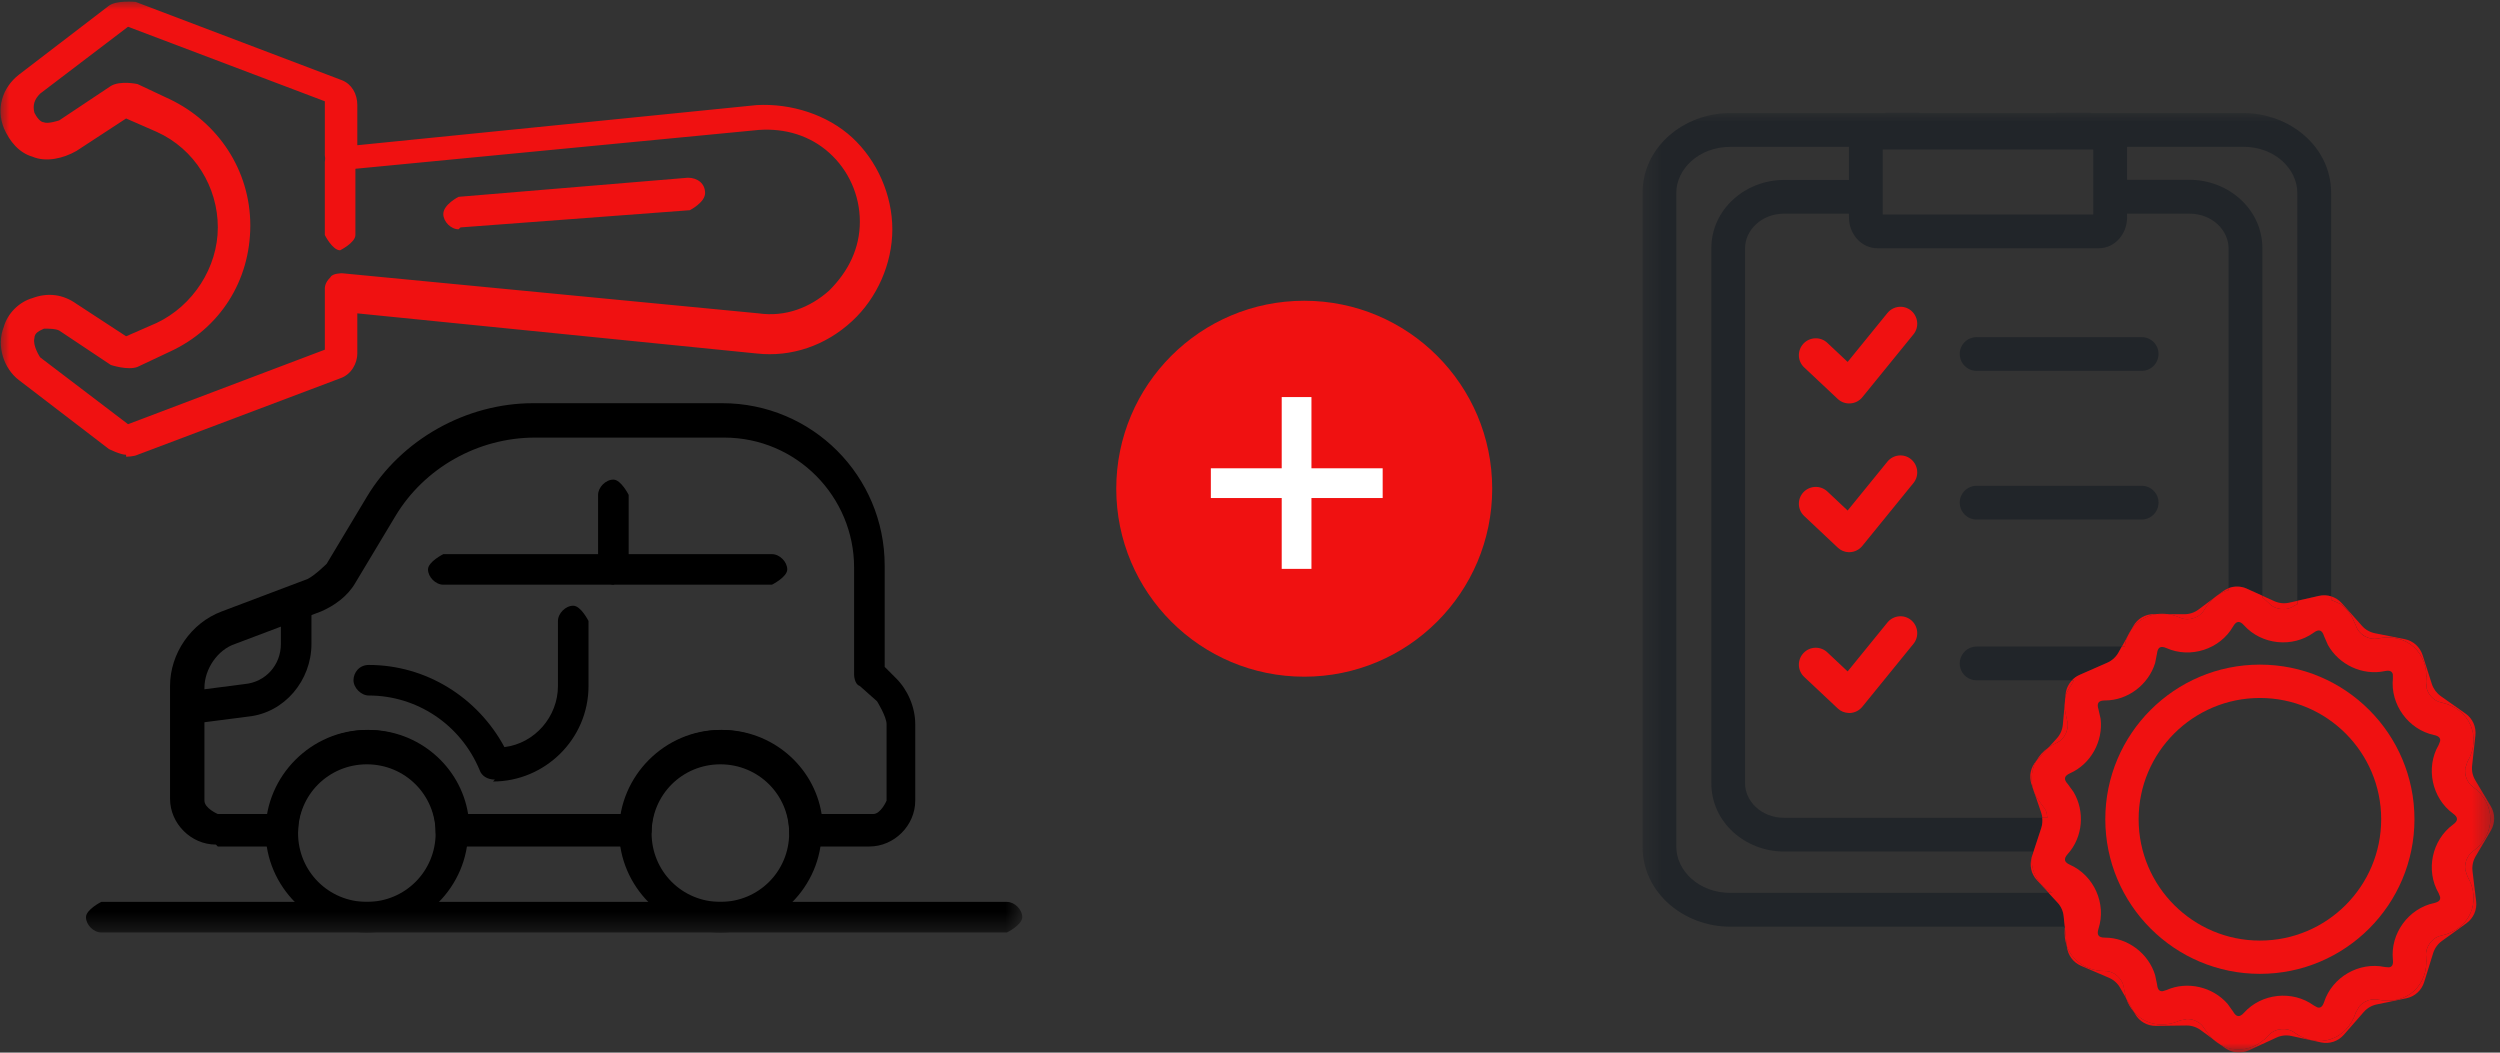 <svg width="133" height="56" viewBox="0 0 133 56" fill="none" xmlns="http://www.w3.org/2000/svg">
<rect x="0" y="0" width="133" height="56" fill="#333333" stroke="none"/>
<mask id="mask0_600_55" style="mask-type:luminance" maskUnits="userSpaceOnUse" x="0" y="0" width="55" height="50">
<path d="M-0 0H54.385V49.608H-0V0Z" fill="white"/>
</mask>
<g mask="url(#mask0_600_55)">
<path d="M6.709 24.296C6.709 24.296 7.116 24.296 7.319 24.194L18.094 20.128C18.704 19.924 19.009 19.314 19.009 18.806V16.671L40.255 18.806C42.085 19.009 43.915 18.4 45.338 17.078C46.659 15.858 47.472 14.028 47.472 12.199C47.472 10.369 46.659 8.539 45.338 7.319C44.016 6.099 42.085 5.489 40.255 5.591L19.009 7.726V5.591C19.009 4.981 18.704 4.473 18.196 4.27L7.217 0.102C7.217 0.102 6.201 5.93177e-05 5.794 0.305L1.016 3.965C0.101 4.676 -0.204 5.794 0.203 6.811C0.508 7.522 1.016 8.132 1.728 8.336C2.439 8.641 3.354 8.437 4.066 8.031L6.709 6.303L8.335 7.014C10.368 7.929 11.588 9.962 11.588 12.097C11.588 14.232 10.267 16.265 8.335 17.18L6.709 17.891L4.066 16.163C3.354 15.655 2.541 15.553 1.728 15.858C1.016 16.061 0.406 16.671 0.203 17.383C-0.204 18.4 0.203 19.619 1.016 20.229L5.794 23.889C5.794 23.889 6.404 24.194 6.709 24.194V24.296ZM17.281 18.603L6.811 22.567L2.135 19.009C2.135 19.009 1.728 18.4 1.83 17.993C1.83 17.688 2.135 17.586 2.338 17.485C2.643 17.485 2.948 17.485 3.151 17.586L5.896 19.416C5.896 19.416 6.811 19.721 7.319 19.518L9.047 18.704C11.69 17.485 13.316 14.943 13.316 11.995C13.316 9.047 11.588 6.506 9.047 5.286L7.319 4.473C7.319 4.473 6.404 4.27 5.896 4.575L3.151 6.404C3.151 6.404 2.541 6.608 2.338 6.506C2.135 6.506 1.931 6.201 1.83 5.998C1.728 5.591 1.83 5.286 2.135 4.981L6.811 1.423L17.281 5.388V8.234C17.281 8.234 17.281 8.742 17.586 8.844C17.789 9.047 17.993 9.047 18.196 9.047L40.357 6.913C41.78 6.811 43.101 7.218 44.118 8.132C45.135 9.047 45.744 10.369 45.744 11.792C45.744 13.215 45.135 14.435 44.118 15.452C43.101 16.366 41.78 16.875 40.357 16.671L18.196 14.537C18.196 14.537 17.688 14.537 17.586 14.74C17.383 14.943 17.281 15.147 17.281 15.35V18.196V18.603Z" fill="#F01111"/>
<path d="M18.093 13.316C18.093 13.316 18.907 12.91 18.907 12.503V8.64C18.907 8.64 18.5 7.827 18.093 7.827C17.687 7.827 17.28 8.234 17.28 8.64V12.503C17.28 12.503 17.687 13.316 18.093 13.316Z" fill="#F01111"/>
<path d="M38.324 49.608C41.272 49.608 43.712 47.168 43.712 44.22C43.712 41.272 41.272 38.832 38.324 38.832C35.376 38.832 32.937 41.272 32.937 44.22C32.937 47.168 35.376 49.608 38.324 49.608ZM38.324 40.662C40.357 40.662 41.984 42.288 41.984 44.322C41.984 46.355 40.357 47.981 38.324 47.981C36.291 47.981 34.665 46.355 34.665 44.322C34.665 42.288 36.291 40.662 38.324 40.662Z" fill="black"/>
<path d="M19.517 49.608C22.465 49.608 24.904 47.168 24.904 44.22C24.904 41.272 22.465 38.832 19.517 38.832C16.569 38.832 14.129 41.272 14.129 44.22C14.129 47.168 16.569 49.608 19.517 49.608ZM19.517 40.662C21.55 40.662 23.176 42.288 23.176 44.322C23.176 46.355 21.55 47.981 19.517 47.981C17.483 47.981 15.857 46.355 15.857 44.322C15.857 42.288 17.483 40.662 19.517 40.662Z" fill="black"/>
<path d="M26.226 41.576C28.971 41.576 31.309 39.34 31.309 36.493V33.037C31.309 33.037 30.903 32.224 30.496 32.224C30.089 32.224 29.683 32.63 29.683 33.037V36.493C29.683 38.12 28.463 39.543 26.836 39.746C25.413 37.103 22.669 35.375 19.619 35.375C19.111 35.375 18.806 35.782 18.806 36.188C18.806 36.595 19.212 37.001 19.619 37.001C22.16 37.001 24.498 38.526 25.515 40.966C25.616 41.271 25.922 41.474 26.328 41.474L26.226 41.576Z" fill="black"/>
<path d="M9.962 38.528C9.962 38.528 9.962 38.528 10.063 38.528L13.215 38.121C15.146 37.918 16.569 36.19 16.569 34.259V32.124C16.569 32.124 16.163 31.311 15.756 31.311C15.349 31.311 14.943 31.717 14.943 32.124V34.259C14.943 35.377 14.13 36.292 13.011 36.393L9.86 36.8C9.86 36.8 9.047 37.308 9.148 37.715C9.148 38.121 9.555 38.426 9.962 38.426V38.528Z" fill="black"/>
<path d="M23.584 31.106H41.068C41.068 31.106 41.882 30.699 41.882 30.293C41.882 29.886 41.475 29.48 41.068 29.48H23.584C23.584 29.48 22.77 29.886 22.77 30.293C22.77 30.699 23.177 31.106 23.584 31.106Z" fill="black"/>
<path d="M11.587 45.034H15.043C15.043 45.034 15.857 44.627 15.857 44.221C15.857 42.188 17.483 40.561 19.516 40.561C21.549 40.561 23.176 42.188 23.176 44.221C23.176 44.729 23.582 45.034 23.989 45.034H33.85C33.85 45.034 34.663 44.627 34.663 44.221C34.663 42.188 36.289 40.561 38.322 40.561C40.355 40.561 41.982 42.188 41.982 44.221C41.982 44.729 42.389 45.034 42.795 45.034H46.252C47.573 45.034 48.691 43.916 48.691 42.594V38.528C48.691 37.613 48.285 36.698 47.675 36.088L47.065 35.478V30.091C47.065 25.313 43.202 21.45 38.424 21.45H28.36C24.802 21.45 21.346 23.382 19.516 26.431L17.382 29.989C17.382 29.989 16.772 30.599 16.365 30.802L11.79 32.531C10.164 33.141 9.046 34.767 9.046 36.495V42.493C9.046 43.814 10.164 44.932 11.486 44.932L11.587 45.034ZM14.332 43.306H11.587C11.587 43.306 10.876 43.001 10.876 42.594V36.597C10.876 35.58 11.587 34.564 12.502 34.259L17.077 32.531C17.788 32.225 18.5 31.717 18.906 31.006L21.041 27.448C22.566 24.907 25.412 23.28 28.462 23.28H38.526C42.389 23.28 45.438 26.431 45.438 30.192V35.885C45.438 35.885 45.438 36.393 45.743 36.495L46.658 37.308C46.658 37.308 47.166 38.122 47.166 38.528V42.594C47.166 42.594 46.861 43.306 46.455 43.306H43.71C43.303 40.765 41.067 38.833 38.424 38.833C35.781 38.833 33.545 40.765 33.138 43.306H24.904C24.497 40.765 22.261 38.833 19.618 38.833C16.975 38.833 14.739 40.765 14.332 43.306Z" fill="black"/>
<path d="M24.499 12.098L36.697 11.183C36.697 11.183 37.511 10.776 37.511 10.268C37.511 9.76 37.104 9.455 36.596 9.455L24.397 10.471C24.397 10.471 23.584 10.878 23.584 11.386C23.584 11.793 23.991 12.199 24.397 12.199L24.499 12.098Z" fill="#F01111"/>
<path d="M32.632 31.106C32.632 31.106 33.445 30.699 33.445 30.292V26.328C33.445 26.328 33.038 25.515 32.632 25.515C32.225 25.515 31.818 25.921 31.818 26.328V30.292C31.818 30.292 32.225 31.106 32.632 31.106Z" fill="black"/>
<path d="M5.387 49.608H53.572C53.572 49.608 54.385 49.201 54.385 48.795C54.385 48.388 53.978 47.981 53.572 47.981H5.387C5.387 47.981 4.574 48.388 4.574 48.795C4.574 49.201 4.981 49.608 5.387 49.608Z" fill="black"/>
</g>
<mask id="mask1_600_55" style="mask-type:luminance" maskUnits="userSpaceOnUse" x="87" y="6" width="46" height="50">
<path d="M132.69 6H87.385V56H132.69V6Z" fill="white"/>
</mask>
<g mask="url(#mask1_600_55)">
<path d="M120.229 35.358C115.688 35.358 112.002 39.045 112.002 43.582C112.002 48.123 115.688 51.809 120.229 51.809C124.767 51.809 128.449 48.123 128.449 43.582C128.449 39.045 124.767 35.358 120.229 35.358ZM120.229 50.039C116.668 50.039 113.775 47.147 113.775 43.582C113.775 40.025 116.668 37.132 120.229 37.132C123.79 37.132 126.679 40.025 126.679 43.582C126.679 47.147 123.79 50.039 120.229 50.039Z" fill="#F01111"/>
<path d="M100.411 16.652L98.294 19.255L97.214 18.24C96.853 17.9 96.285 17.921 95.945 18.279C95.605 18.644 95.62 19.209 95.984 19.548L97.765 21.222C97.954 21.4 98.198 21.479 98.437 21.461C98.677 21.447 98.909 21.336 99.074 21.136L101.798 17.785C102.109 17.403 102.048 16.838 101.669 16.523C101.29 16.209 100.726 16.266 100.411 16.652Z" fill="#F01111"/>
<path d="M105.155 19.73H113.937C114.434 19.73 114.834 19.326 114.834 18.829C114.834 18.332 114.434 17.936 113.937 17.936H105.155C104.658 17.936 104.258 18.336 104.258 18.829C104.258 19.323 104.658 19.73 105.155 19.73Z" fill="#212529"/>
<path d="M100.411 24.557L98.294 27.16L97.214 26.145C96.853 25.808 96.285 25.826 95.945 26.184C95.605 26.545 95.62 27.113 95.984 27.453L97.765 29.13C97.93 29.287 98.137 29.37 98.348 29.377C98.376 29.377 98.409 29.377 98.437 29.373C98.677 29.359 98.909 29.244 99.074 29.044L101.798 25.694C102.109 25.311 102.048 24.747 101.669 24.432C101.29 24.117 100.726 24.174 100.411 24.557Z" fill="#F01111"/>
<path d="M100.411 33.117L98.294 35.72L97.214 34.705C96.853 34.365 96.285 34.379 95.945 34.744C95.605 35.105 95.62 35.673 95.984 36.013L97.765 37.687C97.93 37.844 98.137 37.922 98.348 37.93C98.376 37.93 98.409 37.93 98.437 37.93C98.677 37.915 98.909 37.801 99.074 37.601L101.798 34.25C102.109 33.864 102.048 33.299 101.669 32.988C101.29 32.674 100.726 32.731 100.411 33.117Z" fill="#F01111"/>
<path d="M105.155 27.639H113.937C114.434 27.639 114.834 27.235 114.834 26.738C114.834 26.248 114.434 25.844 113.937 25.844H105.155C104.658 25.844 104.258 26.248 104.258 26.738C104.258 27.235 104.658 27.639 105.155 27.639Z" fill="#212529"/>
<path d="M108.33 40.486C108.334 40.482 108.334 40.482 108.337 40.478L108.992 39.76C108.698 39.96 108.48 40.21 108.33 40.486Z" fill="#F01111"/>
<path d="M118.127 55.571L117.752 55.296C117.87 55.403 117.995 55.496 118.127 55.571Z" fill="#F01111"/>
<path d="M113.529 53.837L113.114 53.114C113.207 53.393 113.35 53.636 113.529 53.837Z" fill="#F01111"/>
<path d="M114.741 32.67L115.324 32.673C115.124 32.645 114.927 32.645 114.741 32.67Z" fill="#F01111"/>
<path d="M104.258 35.298C104.258 35.795 104.658 36.191 105.155 36.191H110.229C110.34 36.073 110.479 35.977 110.633 35.905L112.113 35.255C112.364 35.144 112.567 34.958 112.703 34.718L112.882 34.397H105.155C104.658 34.4 104.258 34.801 104.258 35.298Z" fill="#212529"/>
<path d="M113.382 33.503C113.307 33.61 113.243 33.728 113.186 33.853L113.382 33.503Z" fill="#F01111"/>
<path d="M109.836 37.529L109.872 37.153C109.85 37.279 109.836 37.404 109.836 37.529Z" fill="#212529"/>
<path d="M109.846 49.411C109.817 49.729 109.857 50.033 109.95 50.308L109.853 49.364L109.846 49.411Z" fill="#F01111"/>
<path d="M109.467 48.02L108.988 47.501H92.054C90.367 47.501 89.18 46.307 89.18 45.052V10.258C89.18 9.007 90.367 7.813 92.054 7.813H98.365V9.572H94.918C92.848 9.572 91.043 11.134 91.043 13.212V41.669C91.043 43.747 92.848 45.302 94.918 45.302H108.148L108.108 45.552L108.602 44.054C108.659 43.875 108.673 43.69 108.652 43.507H94.918C93.695 43.507 92.837 42.617 92.837 41.669V13.208C92.837 12.264 93.695 11.367 94.918 11.367H98.365V11.567C98.365 12.44 99.009 13.208 99.888 13.208H111.645C112.517 13.208 113.161 12.443 113.161 11.567V11.367H116.479C117.702 11.367 118.56 12.264 118.56 13.208V31.29C118.867 31.172 119.214 31.175 119.525 31.315L120.358 31.69V13.205C120.358 11.127 118.549 9.565 116.479 9.565H113.161V7.809H119.346C121.034 7.809 122.217 9.003 122.217 10.255V31.962L123.369 31.701C123.587 31.651 123.809 31.662 124.016 31.726V10.258C124.016 7.816 121.821 6.014 119.346 6.014H111.205V6H109.381L109.385 6.014H102.102V6H100.3V6.014H92.054C89.58 6.014 87.385 7.816 87.385 10.258V45.052C87.385 47.494 89.58 49.3 92.054 49.3H109.85L109.793 48.745C109.764 48.474 109.649 48.216 109.467 48.02ZM100.16 7.956H111.362V11.41H100.16V7.956Z" fill="#212529"/>
<path d="M108.366 46.828L108.988 47.497H109.192L108.928 47.343C108.359 46.921 108.062 46.299 108.091 45.659L108.109 45.545L108.094 45.584C107.951 46.02 108.055 46.496 108.366 46.828Z" fill="#F01111"/>
<path d="M108.076 41.722L108.598 43.257C108.627 43.339 108.641 43.421 108.652 43.503H108.927L108.877 43.21C108.834 43.092 108.773 42.985 108.688 42.895L108.366 42.445C108.001 41.798 108.005 41.079 108.33 40.485C108.026 40.822 107.93 41.297 108.076 41.722Z" fill="#F01111"/>
<path d="M113.036 34.4L113.111 34.046C113.132 33.982 113.157 33.917 113.186 33.856L112.882 34.4H113.036Z" fill="#F01111"/>
<path d="M109.424 39.281L108.988 39.761C109.117 39.671 109.256 39.592 109.407 39.525C109.857 39.324 110.111 38.752 109.961 38.284L109.846 37.74C109.839 37.669 109.836 37.601 109.836 37.529L109.743 38.552C109.718 38.824 109.607 39.081 109.424 39.281Z" fill="#F01111"/>
<path d="M120.998 31.983L120.354 31.693V31.772L120.701 32.087C120.866 32.269 121.102 32.376 121.348 32.401C121.599 32.43 121.853 32.373 122.053 32.226L122.217 32.148V31.965L121.788 32.062C121.524 32.123 121.245 32.094 120.998 31.983Z" fill="#F01111"/>
<path d="M117.269 54.717C117.087 54.391 116.708 54.202 116.339 54.212L115.978 54.287C115.038 54.709 114.097 54.488 113.525 53.837L113.59 53.948C113.815 54.345 114.237 54.584 114.695 54.577L116.314 54.556C116.586 54.552 116.851 54.638 117.072 54.799L117.752 55.296C117.702 55.249 117.648 55.21 117.601 55.156L117.269 54.717Z" fill="#F01111"/>
<path d="M132.522 44.172C132.751 43.779 132.747 43.292 132.515 42.899L131.685 41.508C131.546 41.276 131.485 41.001 131.517 40.732L131.692 39.123C131.742 38.669 131.542 38.226 131.17 37.965L129.847 37.032C129.626 36.874 129.461 36.649 129.375 36.392L128.882 34.851C128.742 34.418 128.381 34.093 127.934 34.003L126.347 33.689C126.079 33.635 125.839 33.499 125.657 33.295L124.58 32.087C124.427 31.915 124.23 31.79 124.016 31.726V31.915L124.513 32.13C124.745 32.298 124.945 32.512 125.103 32.78L125.328 33.274C125.482 33.753 126.025 34.071 126.508 33.968C128.02 33.646 129.232 34.733 129.068 36.274L129.104 36.638C129.204 36.992 129.504 37.3 129.869 37.371C131.381 37.693 132.046 39.184 131.27 40.521L131.152 40.868C131.102 41.236 131.252 41.637 131.549 41.852C132.801 42.763 132.801 44.386 131.549 45.295C131.252 45.513 131.102 45.913 131.152 46.282L131.27 46.628C132.043 47.969 131.381 49.457 129.869 49.775C129.39 49.875 129.018 50.386 129.068 50.876C129.232 52.414 128.024 53.504 126.504 53.182L126.139 53.179C125.9 53.222 125.667 53.358 125.51 53.543L125.331 53.858C124.856 55.335 123.304 55.839 122.053 54.927C121.656 54.638 121.03 54.702 120.701 55.067C120.183 55.642 119.521 55.889 118.888 55.821C118.624 55.796 118.366 55.707 118.123 55.571L118.373 55.753C118.742 56.021 119.224 56.071 119.639 55.878L121.109 55.199C121.355 55.084 121.634 55.056 121.899 55.113L123.479 55.456C123.923 55.553 124.387 55.399 124.688 55.056L125.753 53.837C125.932 53.633 126.175 53.49 126.44 53.436L128.024 53.107C128.471 53.014 128.828 52.685 128.964 52.253L129.443 50.708C129.525 50.447 129.686 50.222 129.908 50.061L131.22 49.113C131.588 48.849 131.785 48.402 131.732 47.951L131.538 46.346C131.506 46.074 131.563 45.802 131.699 45.566L132.522 44.172Z" fill="#F01111"/>
<path d="M112.996 52.578C112.946 52.078 112.481 51.659 111.988 51.659C110.983 51.659 110.228 51.101 109.953 50.308L109.957 50.354C110.003 50.808 110.289 51.198 110.708 51.38L112.195 52.017C112.445 52.124 112.653 52.31 112.789 52.546L113.114 53.114C113.114 53.111 113.114 53.111 113.11 53.107L112.996 52.578Z" fill="#F01111"/>
<path d="M113.49 33.31L113.383 33.507C113.701 33.042 114.187 32.745 114.742 32.67H114.591C114.134 32.666 113.712 32.913 113.49 33.31Z" fill="#F01111"/>
<path d="M109.85 49.3L109.853 49.364L109.867 49.3H109.85Z" fill="#212529"/>
<path d="M109.889 36.943L109.871 37.157C109.889 37.061 109.91 36.964 109.939 36.871L110.339 36.195H110.229C110.039 36.395 109.914 36.657 109.889 36.943Z" fill="#F01111"/>
<path d="M116.962 32.426C116.744 32.591 116.479 32.677 116.207 32.677L115.324 32.673C115.539 32.705 115.76 32.766 115.982 32.863C116.433 33.063 117.03 32.87 117.273 32.444C117.566 31.94 117.974 31.604 118.428 31.436L118.56 31.404V31.293C118.456 31.332 118.353 31.39 118.26 31.457L116.962 32.426Z" fill="#F01111"/>
<path d="M120.702 55.067C121.031 54.702 121.657 54.638 122.053 54.927C123.305 55.839 124.857 55.335 125.332 53.858L125.511 53.544C125.668 53.358 125.901 53.225 126.14 53.179L126.505 53.182C128.021 53.504 129.233 52.414 129.069 50.876C129.019 50.386 129.387 49.879 129.87 49.775C131.382 49.457 132.043 47.966 131.271 46.628L131.153 46.282C131.103 45.917 131.253 45.513 131.55 45.295C132.801 44.387 132.801 42.76 131.55 41.852C131.253 41.637 131.103 41.236 131.153 40.868L131.271 40.521C132.047 39.184 131.382 37.693 129.87 37.371C129.505 37.296 129.208 36.992 129.104 36.638L129.069 36.274C129.233 34.736 128.021 33.646 126.509 33.968C126.022 34.071 125.479 33.757 125.329 33.274L125.103 32.78C124.946 32.512 124.742 32.298 124.513 32.13L124.016 31.915V31.726C123.809 31.661 123.587 31.651 123.369 31.701L122.218 31.962V32.144L122.053 32.223C121.853 32.369 121.599 32.423 121.349 32.398C121.102 32.373 120.863 32.266 120.702 32.083L120.355 31.769V31.69L119.522 31.314C119.214 31.175 118.864 31.172 118.557 31.289V31.4L118.424 31.433C117.97 31.601 117.563 31.937 117.269 32.441C117.026 32.866 116.429 33.059 115.979 32.859C115.757 32.763 115.539 32.698 115.321 32.67L114.738 32.666C114.184 32.741 113.697 33.038 113.379 33.503L113.183 33.853C113.154 33.914 113.129 33.978 113.108 34.043L113.032 34.397H112.879L112.7 34.718C112.568 34.954 112.36 35.144 112.11 35.255L110.63 35.905C110.476 35.973 110.34 36.07 110.226 36.191H110.336L109.936 36.867C109.907 36.96 109.886 37.057 109.868 37.153L109.832 37.529C109.832 37.597 109.836 37.668 109.843 37.74L109.957 38.283C110.111 38.752 109.857 39.324 109.403 39.524C109.25 39.592 109.11 39.67 108.985 39.76L108.331 40.478C108.327 40.482 108.327 40.482 108.323 40.486C107.998 41.079 107.995 41.798 108.359 42.445L108.681 42.896C108.767 42.985 108.828 43.096 108.871 43.21L108.921 43.503H108.645C108.667 43.686 108.652 43.872 108.595 44.05L108.102 45.549L108.084 45.663C108.055 46.303 108.352 46.925 108.921 47.347L109.185 47.501H108.981L109.46 48.019C109.646 48.219 109.761 48.473 109.786 48.745L109.843 49.299H109.865L109.85 49.364L109.947 50.308C110.222 51.101 110.977 51.659 111.981 51.659C112.475 51.659 112.943 52.078 112.99 52.578L113.108 53.111C113.108 53.114 113.108 53.114 113.111 53.118L113.526 53.84C114.094 54.491 115.035 54.713 115.979 54.291L116.34 54.216C116.708 54.205 117.091 54.394 117.269 54.72L117.598 55.163C117.645 55.213 117.698 55.256 117.749 55.303L118.124 55.578C118.364 55.714 118.621 55.803 118.889 55.828C119.522 55.893 120.183 55.642 120.702 55.067ZM118.507 53.404C117.72 52.503 116.376 52.174 115.256 52.671L115.053 52.732C114.874 52.75 114.781 52.632 114.756 52.371L114.652 51.874C114.302 50.73 113.208 49.882 111.981 49.882C111.638 49.882 111.538 49.736 111.638 49.414C112.074 48.084 111.402 46.575 110.122 46.006C109.807 45.867 109.775 45.692 110 45.438C110.823 44.53 110.923 43.153 110.308 42.127L110.004 41.708C109.772 41.455 109.814 41.279 110.122 41.14C111.241 40.643 111.895 39.427 111.752 38.237L111.638 37.733C111.534 37.407 111.642 37.264 111.981 37.264C113.204 37.268 114.298 36.42 114.652 35.276L114.752 34.768C114.792 34.429 114.945 34.343 115.256 34.479C116.536 35.047 118.106 34.54 118.803 33.324C118.975 33.027 119.154 33.013 119.379 33.263C120.316 34.307 121.96 34.475 123.09 33.656C123.369 33.453 123.537 33.513 123.641 33.846L123.845 34.311C124.428 35.355 125.672 35.956 126.873 35.702C127.124 35.648 127.259 35.705 127.299 35.877L127.302 36.088C127.156 37.479 128.128 38.816 129.498 39.105C129.744 39.159 129.848 39.266 129.812 39.438L129.734 39.635C129.033 40.843 129.376 42.463 130.506 43.285C130.785 43.486 130.778 43.668 130.506 43.864C129.376 44.687 129.033 46.303 129.734 47.515L129.812 47.708C129.848 47.883 129.741 47.987 129.498 48.041C128.128 48.33 127.156 49.668 127.302 51.062C127.331 51.316 127.259 51.448 127.084 51.462L126.873 51.445C125.504 51.155 124.074 51.977 123.641 53.311C123.559 53.554 123.444 53.647 123.276 53.59L123.094 53.49C121.957 52.667 120.316 52.839 119.379 53.88C119.265 54.008 119.161 54.066 119.064 54.055C118.975 54.044 118.886 53.965 118.803 53.819L118.507 53.404Z" fill="#F01111"/>
</g>
<path d="M59.385 26C59.385 31.523 63.862 36 69.385 36C74.908 36 79.385 31.523 79.385 26C79.385 20.477 74.908 16 69.385 16C63.862 16 59.385 20.477 59.385 26Z" fill="#F01111"/>
<path d="M68.187 21.124V24.913H64.417V26.495H68.187V30.264H69.769V26.495H73.558V24.913H69.769V21.124H68.187Z" fill="white"/>
</svg>
